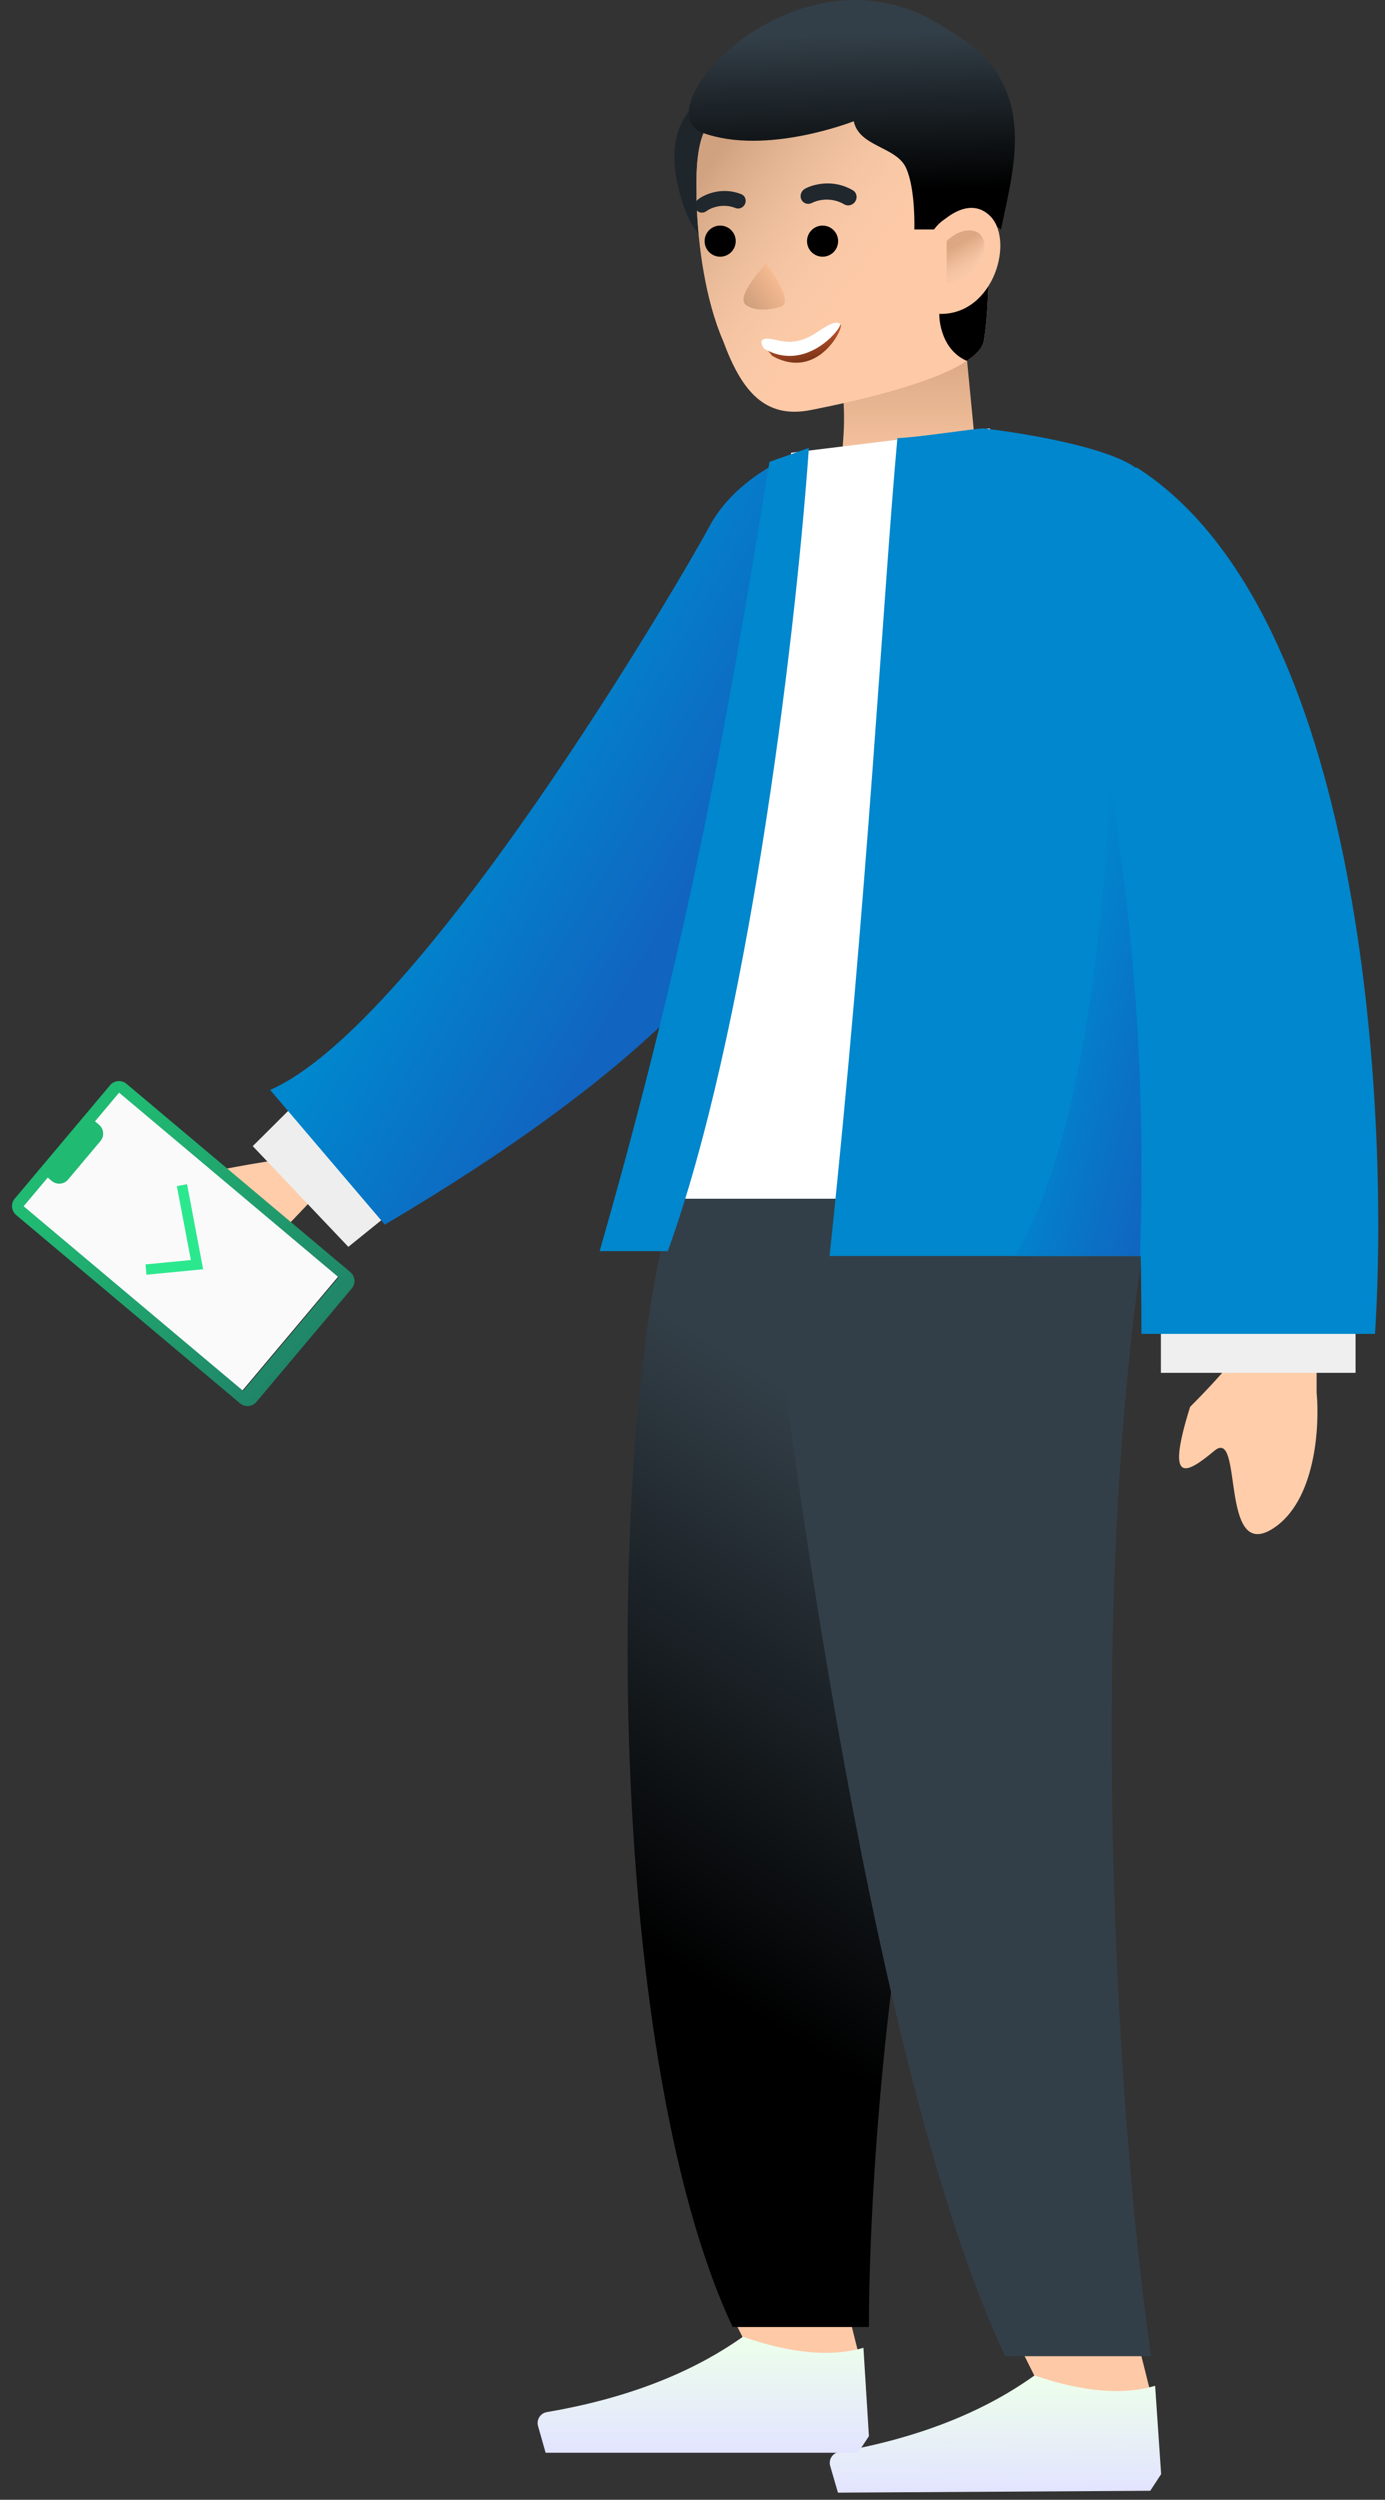 <?xml version="1.0" encoding="UTF-8" standalone="no"?> <svg xmlns="http://www.w3.org/2000/svg" xmlns:xlink="http://www.w3.org/1999/xlink" xmlns:serif="http://www.serif.com/" width="100%" height="100%" viewBox="0 0 189 341" xml:space="preserve" style="fill-rule:evenodd;clip-rule:evenodd;stroke-linejoin:round;stroke-miterlimit:2;"><rect x="0" y="0" width="189" height="341" fill="#333333" stroke="none"/> <path d="M95.054,14.217C95.054,14.217 90.782,17.003 92.36,24.618C93.846,32.233 96.818,32.976 96.818,32.976C96.818,32.976 101.276,16.26 95.054,14.217Z" style="fill:rgb(31,38,43);fill-rule:nonzero;"></path> <path d="M114.556,49.693C114.556,49.693 115.42,54.486 115.113,59.258C114.806,64.03 114.556,65.708 114.556,65.708C126.93,63.803 132.992,59.78 132.992,59.78L131.722,46.653C129.214,44.888 121.706,47.557 117.713,48.671C115.856,49.228 114.556,49.693 114.556,49.693Z" style="fill:url(#_Linear1);fill-rule:nonzero;"></path> <path d="M95.054,26.382L95.054,27.404C95.239,33.44 96.261,40.936 98.694,46.534C101.234,53.427 104.433,57.214 110.748,55.914C118.27,54.428 127.65,52.106 131.922,49.228C133.222,48.392 134.058,47.463 134.243,46.534C134.615,44.398 134.801,41.427 134.893,38.176C135.172,28.425 134.522,16.259 134.522,16.259C125.421,4.93 100.068,9.387 96.261,17.653C95.239,19.51 94.961,22.667 95.054,26.382Z" style="fill:rgb(253,201,166);fill-rule:nonzero;"></path> <g> <path d="M95.054,26.382L95.054,27.404C95.239,33.44 96.261,40.936 98.694,46.534C101.234,53.427 104.433,57.214 110.748,55.914C118.27,54.428 127.65,52.106 131.922,49.228C133.222,48.392 134.058,47.463 134.243,46.534C134.615,44.398 134.801,41.427 134.893,38.176C135.172,28.425 134.522,16.259 134.522,16.259C125.421,4.93 100.068,9.387 96.261,17.653C95.239,19.51 94.961,22.667 95.054,26.382Z" style="fill:url(#_Linear2);fill-rule:nonzero;"></path> </g> <path d="M112.25,35.017C113.422,35.017 114.372,34.067 114.372,32.895C114.372,31.723 113.422,30.773 112.25,30.773C111.078,30.773 110.128,31.723 110.128,32.895C110.128,34.067 111.078,35.017 112.25,35.017Z" style="fill-rule:nonzero;"></path> <path d="M98.275,35.017C99.448,35.017 100.398,34.067 100.398,32.895C100.398,31.723 99.448,30.773 98.275,30.773C97.104,30.773 96.153,31.723 96.153,32.895C96.153,34.067 97.104,35.017 98.275,35.017Z" style="fill-rule:nonzero;"></path> <path d="M101.676,27.799C101.458,28.32 100.875,28.581 100.373,28.38C98.558,27.655 96.919,28.403 96.401,28.799C95.954,29.142 95.336,29.06 95.021,28.618C94.706,28.176 94.812,27.541 95.259,27.199C96.192,26.485 98.561,25.451 101.163,26.491C101.665,26.692 101.894,27.277 101.676,27.799Z" style="fill:rgb(32,39,45);"></path> <path d="M116.723,27.464C116.399,27.994 115.723,28.179 115.212,27.878C113.363,26.787 111.46,27.325 110.831,27.67C110.289,27.966 109.632,27.775 109.364,27.242C109.095,26.71 109.317,26.038 109.859,25.741C110.99,25.122 113.734,24.396 116.384,25.959C116.895,26.261 117.047,26.934 116.723,27.464Z" style="fill:rgb(32,39,45);"></path> <path d="M101.857,41.647C103.251,42.602 105.53,42.176 106.495,41.844C108.163,41.539 106.014,37.793 104.522,35.969C103.193,37.457 100.463,40.692 101.857,41.647Z" style="fill:url(#_Linear3);fill-rule:nonzero;"></path> <g> <path d="M105.003,46.714C103.624,46.649 104.991,48.042 105.378,48.543C111.643,52.049 115.203,44.62 114.708,44.286C114.213,43.952 113.394,44.12 111.519,45.377C107.77,47.889 106.726,46.796 105.003,46.714Z" style="fill:url(#_Linear4);fill-rule:nonzero;"></path> </g> <path d="M104.78,46.193C103.5,46.119 103.907,47.073 104.27,47.559C110.11,50.984 115.1,44.495 114.638,44.169C114.176,43.843 113.418,43.999 111.687,45.195C108.227,47.587 106.379,46.285 104.78,46.193Z" style="fill:white;fill-rule:nonzero;"></path> <path d="M131.923,49.227C133.223,48.391 134.059,47.462 134.244,46.534C134.616,44.398 134.802,41.426 134.895,38.175L128.208,42.726C128.115,42.819 128.115,47.555 131.923,49.227Z" style="fill-rule:nonzero;"></path> <path d="M136.592,31.304C136.592,31.304 130.808,26.66 127.465,31.304L124.772,31.304C124.772,31.304 124.957,25.825 123.657,22.946C122.357,19.974 117.249,20.067 116.506,16.538C116.506,16.538 104.527,21.274 95.89,18.117C87.254,14.866 109.772,-9.5 129.394,4.096C141.838,11.062 138.542,22.017 136.592,31.304Z" style="fill:url(#_Linear5);fill-rule:nonzero;"></path> <path d="M127.464,31.303C127.464,31.303 131.55,26.382 134.894,29.26C138.608,32.418 135.729,43.005 128.207,42.819L127.464,31.303Z" style="fill:rgb(253,201,166);fill-rule:nonzero;"></path> <g opacity="0.5"> <path d="M129.182,38.607L129.182,32.891C131.511,30.562 134.898,30.985 134.263,34.373C133.755,37.083 130.664,38.325 129.182,38.607Z" style="fill:url(#_Linear6);fill-rule:nonzero;"></path> <path d="M129.182,38.607L129.182,32.891C131.511,30.562 134.898,30.985 134.263,34.373C133.755,37.083 130.664,38.325 129.182,38.607Z" style="fill:url(#_Linear7);fill-rule:nonzero;"></path> </g> <path d="M117.246,321.418L115.918,316.105L115.254,314.777L99.316,314.777L102.636,321.418L117.246,321.418Z" style="fill:rgb(253,201,166);fill-rule:nonzero;"></path> <path d="M92.011,163.367L158.419,163.367C124.551,202.547 118.574,288.877 118.574,317.433L99.98,317.433C82.176,279.544 82.714,193.25 92.011,163.367Z" style="fill:url(#_Linear8);fill-rule:nonzero;"></path> <path d="M157.091,326.73L155.763,321.418L155.099,320.089L139.161,320.089L142.481,326.73L157.091,326.73Z" style="fill:rgb(253,201,166);fill-rule:nonzero;"></path> <path d="M103.965,163.367L157.091,163.367C147.327,219.051 153.023,294.149 157.091,321.417L137.168,321.417C119.364,283.529 107.794,198.05 103.965,163.367Z" style="fill:rgb(51,63,72);fill-rule:nonzero;"></path> <path d="M158.451,337.503L157.63,325.45C153.26,326.757 147.774,326.288 141.171,324.042C134.116,329.104 125.218,332.585 114.476,334.485C113.657,334.63 113.11,335.412 113.255,336.232C113.264,336.285 113.276,336.338 113.291,336.39L114.347,340.03L156.969,339.773L158.451,337.503Z" style="fill:url(#_Linear9);"></path> <path d="M118.574,332.327L117.826,320.269C113.448,321.549 107.965,321.047 101.376,318.761C94.291,323.781 85.372,327.208 74.619,329.044C73.798,329.184 73.247,329.963 73.387,330.783C73.396,330.837 73.408,330.889 73.422,330.941L74.456,334.587L117.079,334.587L118.574,332.327Z" style="fill:url(#_Linear10);"></path> <path d="M39.733,166.65L42.868,163.362L37.903,158.22C26.416,159.97 21.064,161.612 21.846,163.144C23.019,165.442 26.208,164.003 27.251,165.426C28.294,166.849 25.485,171.061 22.65,174.945C19.814,178.828 22.363,178.762 23.867,178.333C28.933,175.712 34.222,171.818 39.733,166.65Z" style="fill:rgb(255,205,169);fill-rule:nonzero;"></path> <path d="M173.692,208.524C179.535,204.805 180.111,194.578 179.668,189.93L179.668,182.625L173.692,182.625C172.363,182.846 169.442,183.688 168.379,185.281C167.317,186.875 163.952,190.373 162.402,191.922C159.082,202.547 161.738,201.219 165.723,197.899C169.707,194.578 166.387,213.173 173.692,208.524Z" style="fill:rgb(255,205,169);fill-rule:nonzero;"></path> <g transform="matrix(-1,0,0,1,184.981,180.633)"> <rect x="0" y="0" width="26.563" height="6.641" style="fill:rgb(239,239,239);"></rect> </g> <path d="M39.721,151.147L34.491,156.346L47.536,170.086L52.456,166.113L39.721,151.147Z" style="fill:rgb(238,238,238);fill-rule:nonzero;"></path> <path d="M52.514,167.056L36.866,148.684C57.598,139.524 92.967,78.966 96.854,71.73C100.013,65.85 106.707,62.579 108.157,62.261C109.318,62.007 114.242,61.788 117.444,62.276C113.075,100.849 122.007,126.004 52.514,167.056Z" style="fill:url(#_Linear11);fill-rule:nonzero;"></path> <path d="M157.828,163.522L88.692,163.522C103.733,126.951 107.948,87.325 107.948,61.763L135.052,58.442C150.442,83.195 154.789,122.634 157.828,163.522Z" style="fill:white;"></path> <path d="M122.459,59.771C125.589,59.633 132.651,58.495 134.181,58.442C140.074,59.106 152.628,61.231 155.695,64.419C155.879,94.036 155.763,156.406 155.763,171.336L113.206,171.336C118.423,122.086 120.492,81.395 122.459,59.771Z" style="fill:rgb(0,135,205);fill-rule:nonzero;"></path> <path d="M148.457,97.623C148.457,77.967 152.884,66.854 155.098,63.755C185.911,83.412 189.63,150.75 187.638,181.961L155.762,181.961C155.762,138.398 150.892,107.585 148.457,97.623Z" style="fill:rgb(0,135,205);fill-rule:nonzero;"></path> <path d="M151.545,107.584C149.807,138.411 145.458,159.661 138.496,171.336L155.561,171.336C156.308,149.157 154.969,127.907 151.545,107.584Z" style="fill:url(#_Linear12);"></path> <path d="M91.125,170.671C101.75,141.452 108.391,89.211 110.383,61.099L105.006,63.004C99.506,96.504 94.506,126.504 81.828,170.671L91.125,170.671Z" style="fill:rgb(0,135,205);fill-rule:nonzero;"></path> <path d="M2.725,164.576L16.193,148.558L46.344,173.91L32.876,189.928L2.725,164.576Z" style="fill:rgb(250,250,250);fill-rule:nonzero;"></path> <path d="M25.525,161.539L27.72,173.143L19.989,173.888L19.853,172.482L26.044,171.885L24.136,161.802L25.525,161.539Z" style="fill:rgb(43,232,143);"></path> <path d="M6.513,160.638L3.225,164.548L33.183,189.737L46.211,174.244L16.253,149.054L12.965,152.965L13.504,153.418C14.178,153.985 14.272,154.984 13.712,155.65L9.286,160.913C8.727,161.579 7.727,161.658 7.052,161.091L6.513,160.638ZM2.213,165.753L32.171,190.942L32.748,191.427L32.748,191.427C33.423,191.995 34.423,191.915 34.982,191.25L47.64,176.195C47.645,176.19 47.65,176.184 47.654,176.179C47.658,176.174 47.661,176.17 47.664,176.166L48.009,175.756C48.568,175.091 48.475,174.092 47.8,173.525L17.265,147.85C16.591,147.283 15.591,147.362 15.031,148.027L2.004,163.521C1.445,164.186 1.538,165.185 2.213,165.753Z" style="fill:url(#_Linear13);"></path> <defs> <linearGradient id="_Linear1" x1="0" y1="0" x2="1" y2="0" gradientUnits="userSpaceOnUse" gradientTransform="matrix(1.20277e-15,19.643,-19.643,1.20277e-15,123.774,46.065)"><stop offset="0" style="stop-color:rgb(214,164,128);stop-opacity:1"></stop><stop offset="1" style="stop-color:rgb(253,201,166);stop-opacity:1"></stop></linearGradient> <linearGradient id="_Linear2" x1="0" y1="0" x2="1" y2="0" gradientUnits="userSpaceOnUse" gradientTransform="matrix(21.145,16.079,-16.079,21.145,101.766,16.254)"><stop offset="0" style="stop-color:rgb(191,146,111);stop-opacity:0.7"></stop><stop offset="1" style="stop-color:rgb(243,209,181);stop-opacity:0"></stop></linearGradient> <linearGradient id="_Linear3" x1="0" y1="0" x2="1" y2="0" gradientUnits="userSpaceOnUse" gradientTransform="matrix(6.21,-4.322,4.322,6.21,100.543,43.268)"><stop offset="0" style="stop-color:rgb(192,148,115);stop-opacity:1"></stop><stop offset="1" style="stop-color:rgb(246,187,146);stop-opacity:1"></stop></linearGradient> <linearGradient id="_Linear4" x1="0" y1="0" x2="1" y2="0" gradientUnits="userSpaceOnUse" gradientTransform="matrix(0.856,4.171,-4.171,0.856,109.114,45.149)"><stop offset="0" style="stop-color:rgb(199,90,48);stop-opacity:1"></stop><stop offset="1" style="stop-color:rgb(123,51,23);stop-opacity:1"></stop></linearGradient> <linearGradient id="_Linear5" x1="0" y1="0" x2="1" y2="0" gradientUnits="userSpaceOnUse" gradientTransform="matrix(0.547,21.563,-21.563,0.547,121.129,4.447)"><stop offset="0" style="stop-color:rgb(51,63,72);stop-opacity:1"></stop><stop offset="1" style="stop-color:black;stop-opacity:1"></stop></linearGradient> <linearGradient id="_Linear6" x1="0" y1="0" x2="1" y2="0" gradientUnits="userSpaceOnUse" gradientTransform="matrix(2.373,3.994,-3.994,2.373,130.819,33.415)"><stop offset="0" style="stop-color:rgb(189,134,96);stop-opacity:1"></stop><stop offset="1" style="stop-color:rgb(243,209,181);stop-opacity:0.31"></stop></linearGradient> <linearGradient id="_Linear7" x1="0" y1="0" x2="1" y2="0" gradientUnits="userSpaceOnUse" gradientTransform="matrix(-4.263,-1.589,1.589,-4.263,136.034,40.17)"><stop offset="0" style="stop-color:white;stop-opacity:1"></stop><stop offset="1" style="stop-color:white;stop-opacity:0"></stop></linearGradient> <linearGradient id="_Linear8" x1="0" y1="0" x2="1" y2="0" gradientUnits="userSpaceOnUse" gradientTransform="matrix(39.845,-63.087,63.087,39.845,81.386,260.986)"><stop offset="0" style="stop-color:black;stop-opacity:1"></stop><stop offset="1" style="stop-color:rgb(51,63,72);stop-opacity:1"></stop></linearGradient> <linearGradient id="_Linear9" x1="0" y1="0" x2="1" y2="0" gradientUnits="userSpaceOnUse" gradientTransform="matrix(0.095,15.826,-15.826,0.095,135.765,324.074)"><stop offset="0" style="stop-color:rgb(237,255,235);stop-opacity:1"></stop><stop offset="1" style="stop-color:rgb(227,228,255);stop-opacity:1"></stop></linearGradient> <linearGradient id="_Linear10" x1="0" y1="0" x2="1" y2="0" gradientUnits="userSpaceOnUse" gradientTransform="matrix(9.69063e-16,15.826,-15.826,9.69063e-16,95.97,318.761)"><stop offset="0" style="stop-color:rgb(237,255,235);stop-opacity:1"></stop><stop offset="1" style="stop-color:rgb(227,228,255);stop-opacity:1"></stop></linearGradient> <linearGradient id="_Linear11" x1="0" y1="0" x2="1" y2="0" gradientUnits="userSpaceOnUse" gradientTransform="matrix(-27.974,-16.674,16.674,-27.974,100.437,111.684)"><stop offset="0" style="stop-color:rgb(17,100,192);stop-opacity:1"></stop><stop offset="1" style="stop-color:rgb(0,135,205);stop-opacity:1"></stop></linearGradient> <linearGradient id="_Linear12" x1="0" y1="0" x2="1" y2="0" gradientUnits="userSpaceOnUse" gradientTransform="matrix(-19.501,-4.833,4.833,-19.501,161.074,150.75)"><stop offset="0" style="stop-color:rgb(17,100,192);stop-opacity:1"></stop><stop offset="1" style="stop-color:rgb(0,135,205);stop-opacity:1"></stop></linearGradient> <linearGradient id="_Linear13" x1="0" y1="0" x2="1" y2="0" gradientUnits="userSpaceOnUse" gradientTransform="matrix(-29.572,-27.446,27.446,-29.572,42.383,184.243)"><stop offset="0" style="stop-color:rgb(32,132,104);stop-opacity:1"></stop><stop offset="1" style="stop-color:rgb(32,186,114);stop-opacity:1"></stop></linearGradient> </defs> </svg> 
